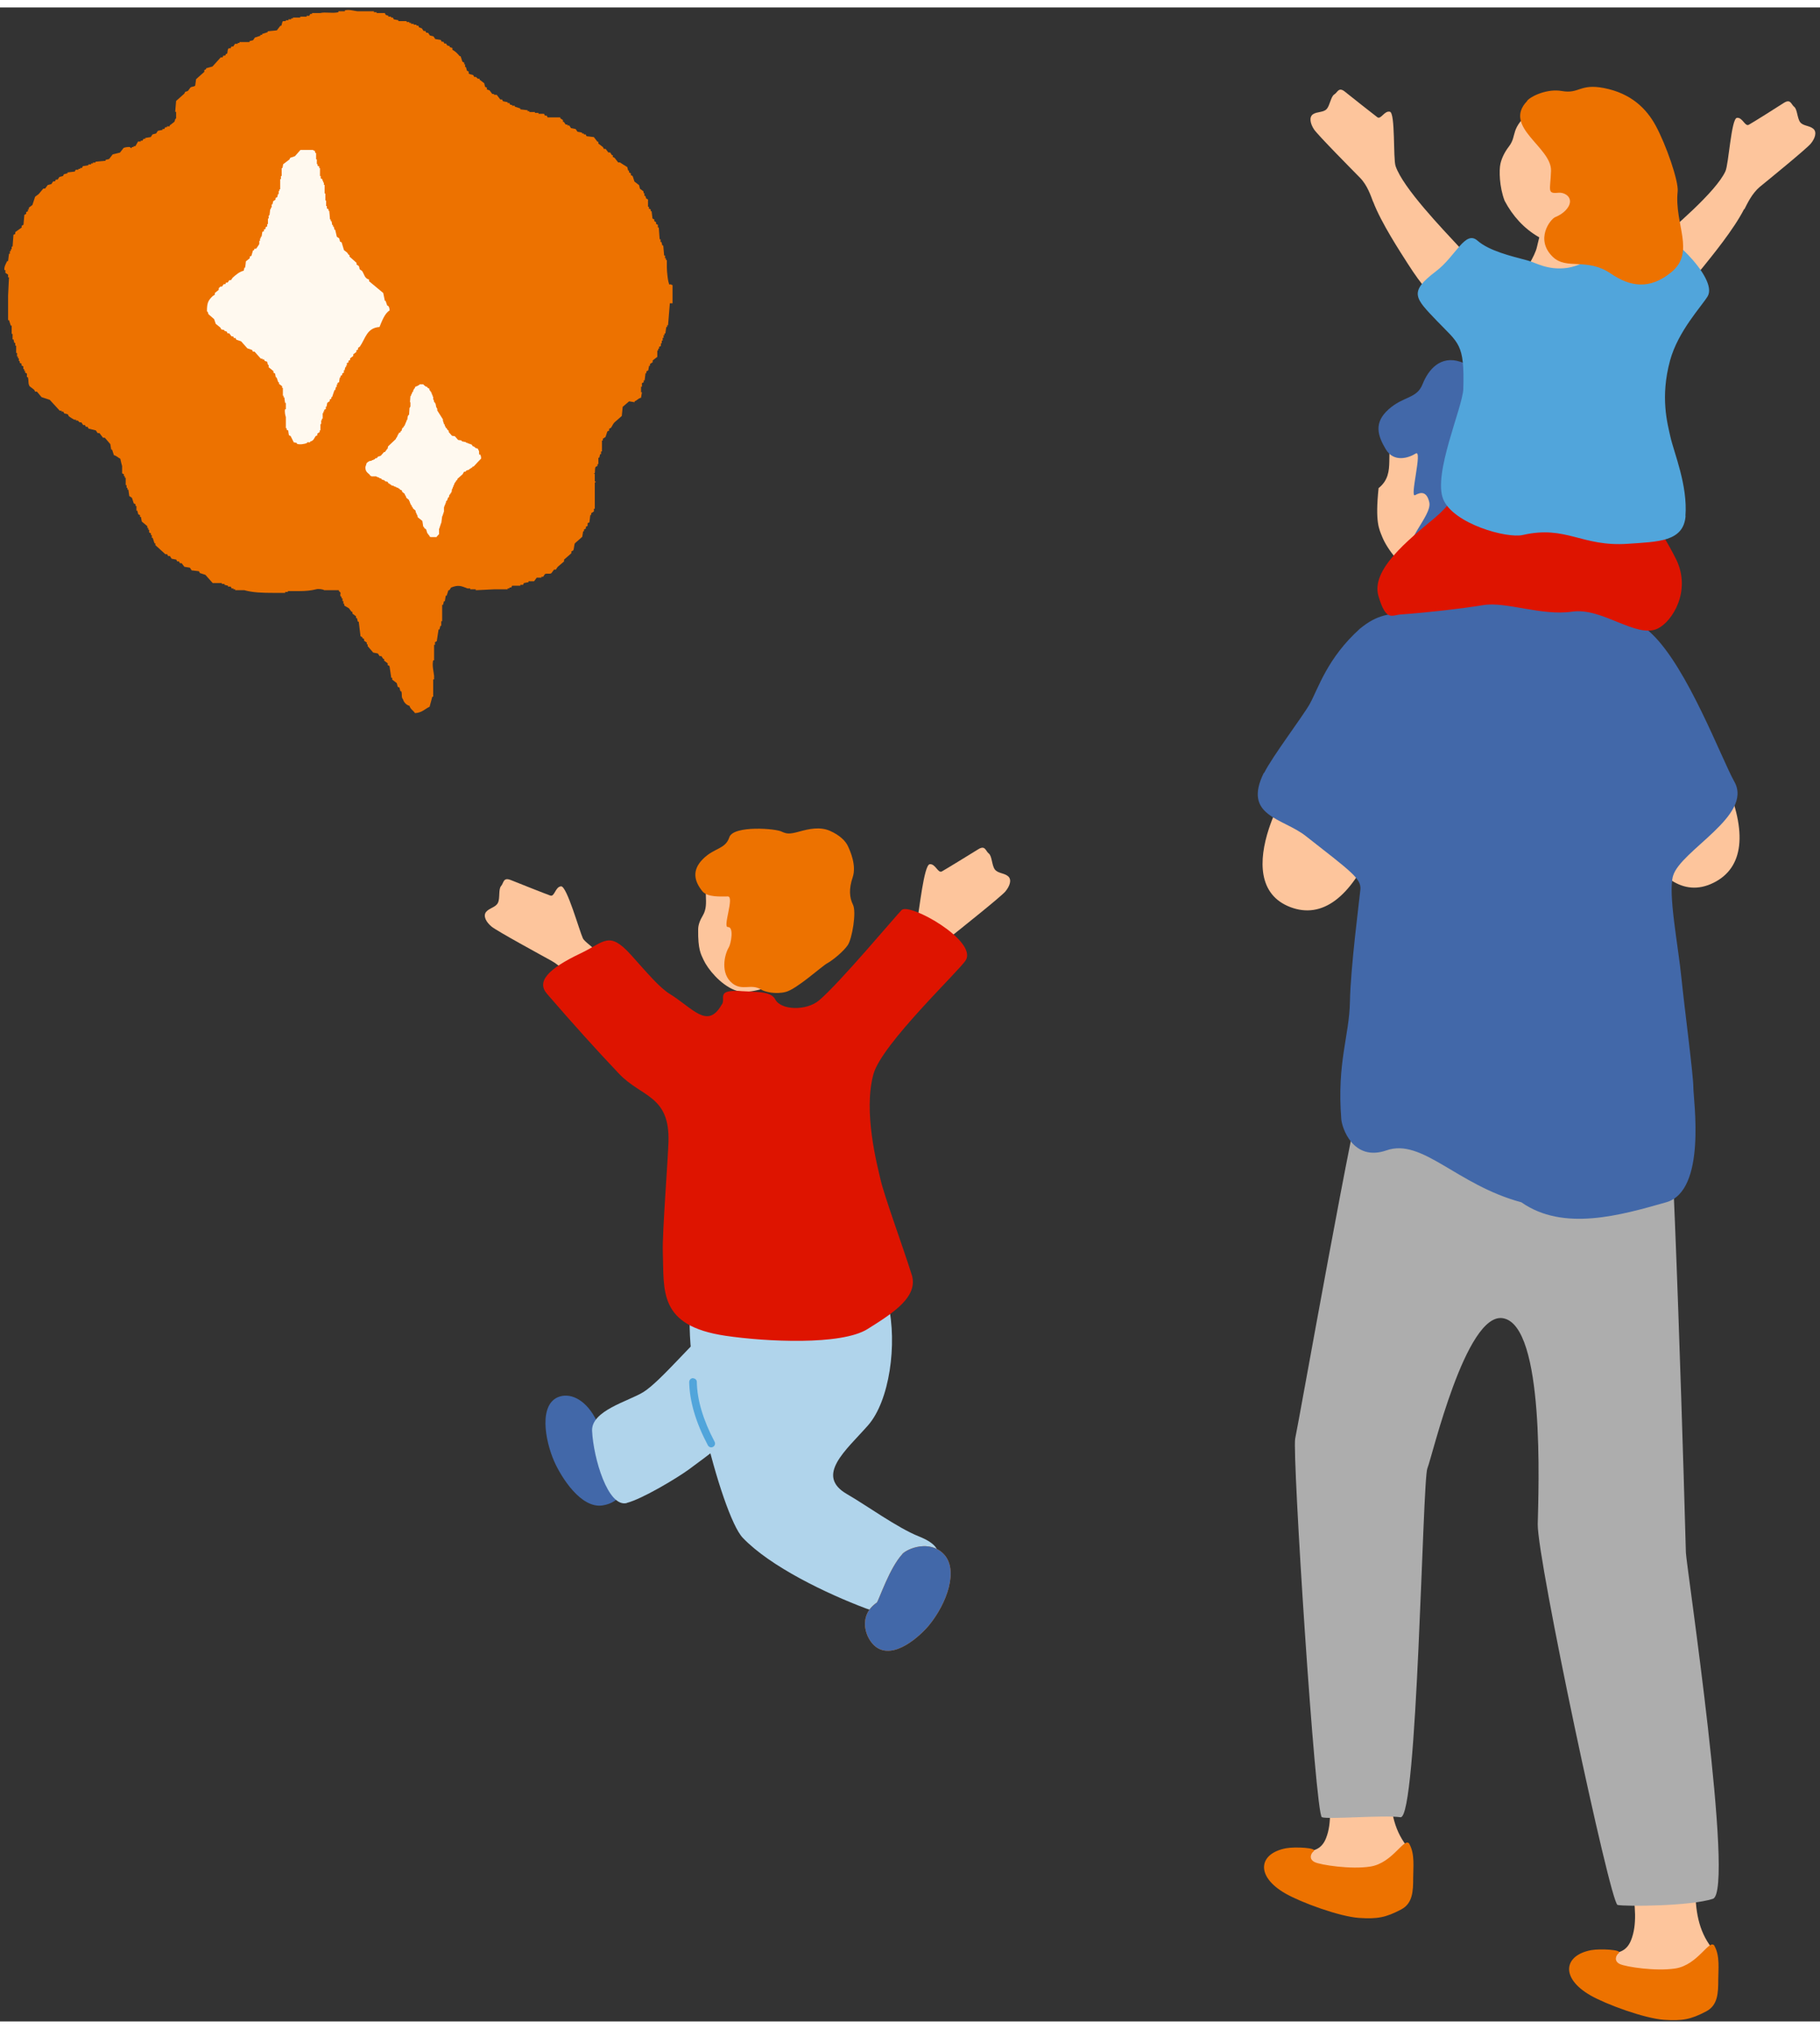 <?xml version="1.0" encoding="UTF-8"?>
<svg id="_レイヤー_1" data-name="レイヤー_1" xmlns="http://www.w3.org/2000/svg" width="122" height="136" version="1.1" viewBox="0 0 122 135">
  <rect x="0" y="0" width="122" height="135" fill="#333333" stroke="none"/>
  <!-- Generator: Adobe Illustrator 29.8.2, SVG Export Plug-In . SVG Version: 2.1.1 Build 3)  -->
  <defs>
    <style>
      .st0 {
        fill: #4268a9;
      }

      .st1 {
        fill: #de1400;
      }

      .st2 {
        fill: #fff9ef;
      }

      .st3 {
        fill: #ed7200;
      }

      .st4 {
        fill: #b0d4eb;
      }

      .st5 {
        fill: #adadad;
      }

      .st6 {
        fill: #fdc59c;
      }

      .st7 {
        fill: #51a5db;
      }
      #anim {
        animation: anim1 1.3s linear infinite;
        transform-origin: 23% 35%;
        }
      @keyframes anim1 {
        0% {transform: rotate(0deg);}
        50% {transform: rotate(10deg);}
      }
    </style>
  </defs>
  <g>
    <g>
      <path class="st6" d="M97.16,36.84c.15,0,2.18.15,2.38.13.08.33.33,1.52.52,1.92s1.59,2.68,1.79,2.88c-2.24,1.92-5.37,1.67-6.88-.07.41-.2,1.64-2.36,1.82-3.15.13-.58.38-1.5.38-1.71Z"/>
      <g>
        <path class="st6" d="M115.63,51.83c-.53-1.22-1.33-3.3-2.07-4.56-.96-1.63-7.12,1.35-6.4,2.75,1.31,2.56,2.17,4.88,2.88,6.15,1.07,1.92,2.73,3.55,4.83,2.5,2.01-1,2.29-3.37.77-6.85Z"/>
        <g>
          <path class="st6" d="M114.74,130.06c-1.81-2.3-.79-5.66-.94-8.46-.2-3.74-5.01-1.59-4.99-.01.03,2.88,1.34,5.89.53,7.95-.66,1.69-2.55.12-2.73,1.97-.06.62,1.1,1.66,2.61,1.75,3.17.18,6.47-1.22,5.52-3.19Z"/>
          <path class="st3" d="M114.94,129.95c-.33-.58-1.09,1.27-2.65,1.5-1.3.2-3.32-.11-3.71-.3-.41-.2-.27-.57-.07-.73.28-.23-1.24-.31-1.85-.2-1.85.35-2.07,1.87-.05,3.03,1.06.61,3.63,1.55,4.94,1.64,1.22.08,1.79-.02,2.83-.57.77-.41.8-1.22.8-2.12,0-.67.12-1.6-.25-2.25Z"/>
        </g>
        <g>
          <path class="st6" d="M94.29,123.23c-1.81-2.3-.79-5.66-.94-8.46-.2-3.74-5.01-1.59-4.99-.01.03,2.88,1.34,5.89.53,7.95-.66,1.69-2.55.12-2.73,1.97-.06.62,1.1,1.66,2.61,1.75,3.17.18,6.47-1.22,5.52-3.19Z"/>
          <path class="st3" d="M94.49,123.12c-.33-.58-1.09,1.27-2.65,1.5-1.3.2-3.32-.11-3.71-.3-.41-.2-.27-.57-.07-.73.28-.23-1.24-.31-1.85-.2-1.85.35-2.07,1.87-.05,3.03,1.06.61,3.63,1.55,4.94,1.64,1.22.08,1.79-.02,2.83-.57.77-.41.8-1.22.8-2.12,0-.67.12-1.6-.25-2.25Z"/>
        </g>
        <path class="st6" d="M92.05,56.2c.53-1.22,1.5-3.22,1.92-4.62.54-1.81-5.84-4.29-6.38-2.81-.98,2.71-2.09,4.91-2.54,6.3-.68,2.09-.74,4.41,1.46,5.24,2.1.79,4.02-.62,5.54-4.1Z"/>
        <path class="st6" d="M101.42,34.81c1.42-2.86,1.97-6.78-1.59-8.29-3.56-1.51-5.55,1.4-6.28,2.19-.89.97.15,2.48-1.14,3.51-.24,2.32.04,2.75.25,3.28.31.77,1.28,2.1,2.43,2.63.92.42,2.42.08,3.3-.32.83-.37,1.41-.82,1.91-1.29.24,0,.49.05.93-.25.2-.14.62-.68.66-.99.04-.39-.35-.52-.48-.47Z"/>
        <path class="st0" d="M99.76,25.01c.39.2.61.23,1.43.05.82-.19,1.74-.33,2.54.07.81.4,1.26.92,1.44,1.35.17.43.64,1.63.26,2.59-.38.96-.36,1.68-.09,2.3.27.62-.22,2.8-.61,3.32s-1.3,1.19-1.79,1.43c-.49.24-2.85,1.8-3.78,1.99-.83.16-2.42.22-2.53-.18-.24-.85-1.51.21-2.11-.86-.64-1.14,1.5-2.99,1.29-3.9-.17-.74-.56-.7-.95-.48s.52-3.09.04-2.79c-.48.3-1.47.62-2.01-.29s-.82-1.77.19-2.67c1-.9,1.89-.7,2.28-1.69.39-.99,1.21-1.94,2.53-1.5,1.32.44,1.45.97,1.88,1.27Z"/>
        <path class="st5" d="M111.63,71.13c.49.65,1.37,31.8,1.38,32.44.02.81,3.31,22.71,1.81,23.21-1.51.5-5.9.52-6.39.41s-5.4-23.19-5.35-25.53c.05-2.34.5-13.34-2.34-13.8-2.48-.4-4.73,9.26-5.06,10.07-.33.82-.66,23.55-1.8,23.38-1.14-.16-4.83.16-5.27,0-.44-.16-2-24.4-1.79-25.38.22-.98,4.17-23.28,4.61-23.77s20.19-1.03,20.19-1.03Z"/>
        <path class="st0" d="M84.74,51.31c.53-1.08,2.61-3.82,3.06-4.63.58-1.06,1.17-3.06,3.35-5.03,1.24-1.02,1.9-.91,3.26-1.23,1.25-.22.63-.55,1.06-.89.91-.73.48-.74,3.76-.87,2.7-.11,2.24.86,2.77.87.55.02,1.55.14,2.67.38.96.17,3.26-.6,6.07,2.09,2.4,2.3,4.66,8.37,5.52,9.9,1.28,2.27-3.61,4.6-4.11,6.31-.35,1.17.35,4.7.56,6.84.22,2.14.8,6.51.8,7.34s.91,6.93-1.82,7.7c-3.06.87-6.89,1.98-9.71,0-4.33-1.16-6.64-4.32-9.04-3.48-2.25.78-2.99-1.53-3.03-2.09-.3-3.81.54-5.59.58-7.87.04-2.29.63-6.8.7-7.52.07-.73-.61-1.2-3.66-3.59-1.55-1.22-4.25-1.32-2.81-4.24Z"/>
      </g>
      <g>
        <path class="st1" d="M108.55,29.84s-8.63-.63-9.2,0c-.57.63-1.35,2.86-3.18,4.38-1.83,1.52-4.28,3.49-3.77,5.23.51,1.74.9,1.28,1.48,1.24,1.93-.14,4.07-.39,5.56-.63,1.5-.25,3.92.74,5.94.44,2.02-.3,4.3,1.81,5.73,1.14.99-.47,2.27-2.52,1.26-4.62-1.02-2.09-3.74-6.03-3.81-7.17Z"/>
        <path class="st6" d="M103.38,14.51c.15,0,1.63-.02,1.82-.04.07.31.29,1.43.47,1.8.18.38.84,1.69,1.02,1.88-.34.5-4.17.42-4.91-.09.39-.18,1.12-1.44,1.24-1.98.12-.54.36-1.38.36-1.58Z"/>
        <path class="st6" d="M92.04,13.02c-.15-.39-.38-1.1-.87-1.6-.49-.5-2.84-2.87-3.09-3.25-.25-.38-.34-.82-.07-1.01.28-.19.7-.11.92-.35.22-.24.28-.84.51-.98.23-.14.29-.53.72-.18.43.35,1.93,1.53,2.17,1.71.24.17.47-.46.84-.37.37.09.21,3.15.38,3.64.49,1.46,3.16,4.23,4.25,5.41,1.56,1.69,1.55,2.95.47,3.72-.95.68-2,.4-3.9-2.58-.49-.77-1.78-2.73-2.32-4.15Z"/>
        <path class="st6" d="M116.93,13.53c.19-.37.5-1.05,1.03-1.5.54-.44,3.13-2.55,3.42-2.9.29-.35.43-.78.17-1-.26-.22-.68-.18-.88-.44-.2-.27-.19-.87-.4-1.03-.21-.16-.23-.56-.7-.26-.46.3-2.08,1.32-2.34,1.46-.26.15-.42-.51-.8-.46s-.55,3.11-.77,3.58c-.64,1.4-3.59,3.87-4.8,4.92-1.74,1.51-1.86,2.76-.86,3.65.87.77,1.94.61,4.16-2.15.57-.71,2.06-2.52,2.75-3.88Z"/>
        <path class="st7" d="M112.98,34.09c.16-2.07-.76-4.21-1.01-5.32-.2-.9-.69-2.65-.02-5.11.54-1.97,2.11-3.62,2.52-4.3.75-1.27-3.08-4.75-3.59-4.26-.33.32-2.49,1.02-2.99,1.23-.97.41-2.03,1.02-2.86,1.13-1.3.17-2.09-.36-2.63-.5-1.13-.3-2.57-.64-3.36-1.33-.83-.73-1.45,1.05-2.79,2.06-1.85,1.4-1.39,1.79.07,3.32,1.46,1.52,1.86,1.52,1.77,4.56-.04,1.23-2.06,5.72-1.34,7.41.69,1.63,4.25,2.63,5.33,2.38,2.92-.67,3.94.81,7.05.59,2.01-.14,3.73-.13,3.86-1.87Z"/>
        <path class="st6" d="M107.12,15.25c-1.48.78-3,.7-3.99.13-.98-.57-1.73-1.4-2.27-2.42-.36-.94-.38-2.06-.28-2.49.09-.39.29-.79.56-1.14.62-.81-.03-1.16,1.65-2.54.51-.42,3.18-1.42,5.53.57,1.91,1.62,1.89,6.25-1.2,7.89Z"/>
        <path class="st3" d="M102.37,6.25c.28-.32,1.36-.82,2.32-.65,1.18.21,1.2-.51,2.82-.2,1.87.36,2.88,1.43,3.47,2.51.7,1.28,1.55,3.73,1.48,4.42-.24,2.18,1.21,4.07-.42,5.41-1.47,1.21-2.78.97-4.06.1-1.61-1.1-2.95-.22-3.89-1.12-1.22-1.18-.16-2.54.17-2.67.49-.19.94-.6.98-1,.04-.41-.4-.67-.78-.63-.78.08-.53-.17-.49-1.47.05-1.59-3.27-2.95-1.6-4.68Z"/>
      </g>
    </g>
    <g>
      <path class="st0" d="M42.52,98.14c1.22-.8.64-.81-.12-1.76-.67-.84-1.02-1.42-1.46-1.1-.37.27-.82-.23-.94-.53-.66-1.36-1.67-1.89-2.48-1.64-1.43.45-1,2.92-.36,4.37.47,1.05,1.78,3.15,3.23,2.93,1.31-.2,1.64-1.33,2.13-2.26Z"/>
      <path class="st4" d="M42.02,100.24c1.02-.26,3.31-1.63,4.14-2.23.99-.72,3.29-2.45,5.28-4.18,1.62-1.4,2.91-4.45,2.08-5.75-1.03-1.61-4.26-.83-5.55.12-1.29.95-3.64,3.86-4.84,4.61-1,.62-3.51,1.24-3.44,2.61.09,1.82,1.06,5.15,2.33,4.83Z"/>
      <path class="st6" d="M62.75,63.74c.12-.41.52-1.08,1.08-1.53.56-.45,3.25-2.59,3.56-2.95.3-.36.45-.79.19-1.02s-.7-.19-.9-.47-.18-.89-.4-1.06c-.22-.17-.23-.58-.71-.28-.48.3-2.16,1.33-2.43,1.48-.27.15-.43-.53-.82-.48-.39.05-.7,3.16-.83,3.68-.14.52-2.07,1.73-.04,2.62.62.27,1.18.42,1.3.01Z"/>
      <path class="st6" d="M38.29,65.22c-.19-.39-.7-.97-1.33-1.32-.63-.35-3.65-1.99-4.01-2.29-.36-.3-.58-.7-.37-.98.22-.27.66-.31.8-.62.15-.31.02-.91.21-1.12.18-.2.13-.61.65-.4s2.36.94,2.65,1.04c.29.1.33-.59.72-.62.39-.02,1.23,2.99,1.46,3.48.22.49,2.34,1.35.5,2.58-.56.37-1.09.62-1.28.24Z"/>
      <g>
        <path class="st6" d="M54.5,62.54c1.2-2.28.98-5.15-1.94-6.22-2.93-1.07-4.41,1.35-4.97,2.02-.59.72.02,1.7-.48,2.53-.17.29-.31.6-.31.93-.02,1.36.19,1.67.36,2.04.28.61,1.12,1.64,2.07,2.02.75.3,1.95-.03,2.64-.39.46-.24.82-.5,1.12-.77.2-.17.87-.95,1.51-2.17Z"/>
        <path class="st3" d="M52.43,55.26c.32.14.5.16,1.15-.02.65-.18,1.38-.34,2.05-.05.66.29,1.06.69,1.21,1.03.16.34.58,1.29.32,2.08-.27.79-.22,1.37.02,1.85.24.49-.06,2.27-.35,2.7s-1,1.01-1.38,1.22c-.38.21-2.04,1.73-2.78,1.92-.66.17-1.39.01-1.67-.17-.65-.4-1.23.12-1.9-.4-.83-.65-.55-1.92-.24-2.43.13-.21.36-1.37-.07-1.35-.36.02.46-2.05,0-2.05s-1.37.07-1.71-.35c-.53-.66-.73-1.39.04-2.16.77-.77,1.5-.64,1.77-1.46.27-.81,3.18-.59,3.54-.36Z"/>
      </g>
      <path class="st4" d="M59.54,86.9c.62,2.7.09,6.51-1.36,8.15-1.46,1.66-3.58,3.36-1.39,4.61,1.27.73,3.38,2.26,4.79,2.82,2.13.85,1.29,1.79.14,3.15-1.15,1.36-1.65,2.44-3.66,1.69-2.66-1-6.43-2.81-8.27-4.74-1.44-1.5-4.35-12.79-3.36-16.19.42-1.45,6.22-1.98,8.42-1.81,2,.15,3.86-1.34,4.69,2.31Z"/>
      <path class="st1" d="M61.11,84.93c-.59-1.88-1.83-5.24-2.09-6.38-.21-.93-1.17-4.51-.47-7.05.56-2.03,5.77-6.94,6.19-7.64.78-1.31-3.77-3.87-4.3-3.36-.34.33-4.17,4.91-5.54,6.06-.83.7-2.55.68-2.94-.08-.28-.55-1.34-.48-2.2-.54-1.89-.14-1.03.51-1.4.93-.95,1.64-1.91.21-3.47-.75-.67-.41-1.48-1.37-2.59-2.61-1.48-1.64-1.78-.87-3.35-.12-2.26,1.07-2.99,1.92-2.28,2.73,1.68,1.95,3.34,3.79,4.84,5.37,1.5,1.57,3.4,1.43,3.3,4.56-.04,1.26-.42,6.13-.38,7.33.09,2.65-.33,4.99,4.21,5.66,2.71.4,7.75.65,9.51-.45,1.76-1.1,3.44-2.18,2.96-3.67Z"/>
      <g>
        <path class="st3" d="M60.49,103.67c-.86.93-1.53,2.98-1.71,3.25-1.33.91-.75,2.46-.07,2.97,1.2.9,2.96-.72,3.56-1.44,1.22-1.49,2.01-3.74.98-4.79-.93-.95-2.4-.38-2.77.01Z"/>
        <path class="st0" d="M60.49,103.67c-.86.93-1.53,2.98-1.71,3.25-1.33.91-.75,2.46-.07,2.97,1.2.9,2.96-.72,3.56-1.44,1.22-1.49,2.01-3.74.98-4.79-.93-.95-2.4-.38-2.77.01Z"/>
      </g>
      <path class="st7" d="M47.68,96.52c-.09,0-.18-.05-.23-.14-.81-1.53-1.23-2.96-1.25-4.24,0-.14.11-.26.25-.26.15.02.26.11.26.25.02,1.2.42,2.55,1.19,4.01.07.13.02.28-.11.35-.04.02-.08.03-.12.03Z"/>
    </g>
  </g>
  <g id="anim">
    <path class="st3" d="M44.88,18.58c-.11-.12-.18-.92-.18-1.16v-.49h-.06v-.12h-.06v-.18h-.06c-.02-.22-.04-.45-.06-.67h-.06c-.02-.08-.04-.16-.06-.24h-.06v-.18h-.06c-.02-.26-.04-.53-.06-.79h-.06v-.18s-.08-.04-.12-.06v-.12s-.08-.04-.12-.06v-.12s-.08-.04-.12-.06c-.02-.16-.04-.33-.06-.49h-.06v-.12s-.08-.04-.12-.06v-.12h-.06v-.49s-.08-.04-.12-.06c-.02-.06-.04-.12-.06-.18h-.06v-.18h-.06v-.12c-.08-.06-.16-.12-.24-.18-.02-.08-.04-.16-.06-.24-.1-.08-.2-.16-.31-.24-.04-.12-.08-.24-.12-.37-.04-.02-.08-.04-.12-.06v-.12s-.08-.04-.12-.06v-.12h-.06c-.02-.08-.04-.16-.06-.24-.16-.1-.33-.2-.49-.31h-.12c-.08-.1-.16-.2-.24-.31-.04-.02-.08-.04-.12-.06v-.12h-.06c-.04-.06-.08-.12-.12-.18h-.12c-.06-.08-.12-.16-.18-.24h-.12s-.04-.08-.06-.12c-.1-.08-.2-.16-.31-.24v-.12h-.06c-.08-.1-.16-.2-.24-.31-.16-.02-.33-.04-.49-.06-.02-.04-.04-.08-.06-.12h-.12v-.06h-.12v-.06c-.1-.02-.2-.04-.31-.06-.04-.06-.08-.12-.12-.18-.1-.02-.2-.04-.31-.06-.04-.06-.08-.12-.12-.18h-.12v-.06h-.12c-.04-.06-.08-.12-.12-.18h-.06v-.12c-.06-.04-.12-.08-.18-.12v-.06h-.85s-.04-.08-.06-.12h-.12s-.04-.08-.06-.12h-.37v-.06h-.24v-.06h-.37v-.06h-.12v-.06c-.16-.02-.33-.04-.49-.06v-.06c-.12-.04-.24-.08-.37-.12v-.06h-.18v-.06h-.12s-.04-.08-.06-.12h-.12v-.06c-.1-.02-.2-.04-.31-.06-.02-.04-.04-.08-.06-.12h-.12c-.08-.1-.16-.2-.24-.31h-.18v-.06h-.12c-.06-.08-.12-.16-.18-.24-.06-.02-.12-.04-.18-.06v-.12s-.08-.04-.12-.06c-.02-.08-.04-.16-.06-.24-.1-.08-.2-.16-.31-.24v-.06h-.12l-.12-.12h-.12s-.04-.08-.06-.12c-.09-.05-.24-.04-.31-.12v-.12s-.08-.04-.12-.06c-.02-.08-.04-.16-.06-.24h-.06v-.18h-.06v-.12s-.08-.04-.12-.06c-.04-.12-.08-.24-.12-.37h-.06c-.14-.17-.28-.32-.49-.43v-.12c-.06-.02-.12-.04-.18-.06v-.06c-.06-.02-.12-.04-.18-.06-.02-.04-.04-.08-.06-.12h-.12s-.04-.08-.06-.12h-.12s-.04-.08-.06-.12c-.12-.02-.24-.04-.37-.06-.04-.06-.08-.12-.12-.18-.08-.02-.16-.04-.24-.06-.04-.06-.08-.12-.12-.18h-.12s-.04-.08-.06-.12h-.12c-.04-.06-.08-.12-.12-.18-.06-.02-.12-.04-.18-.06-.02-.04-.04-.08-.06-.12h-.12v-.06h-.18v-.06h-.18v-.06h-.12v-.06h-.18v-.06h-.55v-.06c-.1-.02-.2-.04-.31-.06-.02-.04-.04-.08-.06-.12h-.12v-.06h-.18v-.06c-.06-.02-.12-.04-.18-.06-.02-.04-.04-.08-.06-.12h-.55v-.06h-.18v-.06h-1.1c-.2-.02-.57-.14-.85-.06v.06h-.43v.06c-.35.1-.91-.03-1.22.06h-.55v.06h-.12s-.04.08-.06.12h-.18v.06h-.43v.06h-.49v.06h-.12v.06h-.18v.06h-.18v.06h-.18c-.08.05-.07.23-.12.31h-.06c-.08.1-.16.2-.24.31-.2.02-.41.04-.61.06v.06c-.12.04-.24.08-.37.12v.06h-.12v.06c-.12.04-.24.08-.37.12-.04.06-.08.12-.12.18-.08.02-.16.04-.24.06v.06h-.67v.06h-.12v.06h-.18c-.04.06-.08.12-.12.18h-.12s-.04.08-.06.12h-.12c-.11.09-.06.27-.12.37h-.06s-.04.08-.06.12h-.12s-.04.08-.06.12h-.12c-.18.2-.37.41-.55.61-.14.04-.28.08-.43.12v.06s-.08.04-.12.06v.12c-.18.16-.37.33-.55.49-.02.14-.04.28-.06.43-.04.07-.24.07-.31.12-.06.08-.12.16-.18.24-.06.02-.12.04-.18.06-.02.04-.04.08-.06.12-.18.16-.37.33-.55.49-.02.24-.04.49-.06.73h.06v.43c-.12.11-.05.14-.12.24-.1.08-.2.16-.31.24v.06h-.18v.06h-.12s-.04.08-.06.12h-.12v.06c-.1.02-.2.04-.31.06-.04.06-.08.12-.12.18-.08.02-.16.04-.24.06-.04.06-.08.12-.12.18-.12.02-.24.04-.37.06v.06h-.12s-.04.08-.06.12h-.12v.06h-.18c-.06.1-.12.2-.18.31h-.12v.06h-.12v.06c-.1.02-.11-.06-.12-.06-.13-.02-.36.02-.43.06-.08.1-.16.2-.24.31-.16.04-.33.08-.49.12-.08.1-.16.2-.24.31-.08.02-.16.04-.24.06v.06c-.22.02-.45.04-.67.06v.06h-.18v.06h-.12v.06h-.18v.06c-.12.02-.24.04-.37.06-.02.04-.04.08-.06.12h-.12v.06h-.12v.06h-.18s-.04.08-.06.12c-.16.02-.33.04-.49.06v.06c-.08.02-.16.04-.24.06-.02.04-.04.08-.06.12-.08.02-.16.04-.24.06-.04.06-.08.12-.12.18h-.12s-.04.08-.06.12h-.12c-.04.06-.08.12-.12.18-.08.02-.16.04-.24.06-.06.08-.12.16-.18.24h-.12c-.1.12-.2.24-.31.37-.08.06-.16.12-.24.18-.06.18-.12.37-.18.55-.08.06-.16.12-.24.18v.12h-.06v.12s-.08.04-.12.06v.12s-.08.04-.12.06c-.02.22-.04.45-.06.67-.04.02-.08.04-.12.06v.12c-.14.1-.28.2-.43.31v.12s-.08.04-.12.06c-.02.26-.04.53-.06.79h-.06v.18h-.06v.12h-.06v.18h-.06c-.02.16-.04.33-.06.49h-.06c-.06.12-.24.42-.18.61h.06v.18c.06.04.12.08.18.12v.18h.06c-.02.41-.04.81-.06,1.22v1.65h.06c.04.12.08.24.12.37h.06v.55h.06v.37h.06c.02.08.04.16.06.24h.06v.18h.06v.49h.06v.24h.06v.12h.06v.18h.06v.12s.08.04.12.06v.12s.08.04.12.06v.18h.06v.12h.06v.12s.08.04.12.06v.24h.06c.08.24,0,.41.12.61.1.08.2.16.31.24.02.04.04.08.06.12h.12c.1.12.2.24.31.37.18.06.37.12.55.18.22.24.45.49.67.73h.12v.06h.12s.04.08.06.12c.08.02.16.04.24.06.02.04.04.08.06.12.08.07.27.19.37.24h.12v.06h.12l.12.12h.12c.04.06.08.12.12.18h.12s.04.08.06.12h.12s.04.08.06.12c.16.04.33.08.49.12.04.06.08.12.12.18h.12c.08.1.16.2.24.31h.12c.12.14.24.28.37.43.02.12.04.24.06.37h.06c.04.12.08.24.12.37.19.05.27.16.43.24.02.13.09.38.12.49v.49s.08.04.12.06v.12h.06v.12h.06v.49h.06v.18h.06v.12h.06c.02.14.04.28.06.43.06.04.12.08.18.12.04.12.08.24.12.37.04.02.08.04.12.06v.12h.06v.31h.06c.02.08.04.16.06.24.04.02.08.04.12.06v.12h.06c.02.1.04.2.06.31.12.1.24.2.37.31v.12h.06v.12h.06v.18s.08.04.12.06v.12h.06v.18h.06c.04.12.08.24.12.37h.06v.12c.22.2.45.41.67.61h.12s.04.08.06.12h.12c.04.06.08.12.12.18.1.02.2.04.31.06.02.04.04.08.06.12h.12s.04.08.06.12h.12c.06.08.12.16.18.24.12.02.24.04.37.06.04.06.08.12.12.18.16.02.33.04.49.06.02.04.04.08.06.12.12.04.24.08.37.12.16.18.33.37.49.55h.61v.06h.18v.06c.08.02.16.04.24.06v.06h.18s.04.08.06.12h.12v.06h.12v.06h.61c.57.16,1.21.18,1.95.18h.79v-.06h.18v-.06h.79c.41,0,.79-.04,1.1-.12.17-.05.47,0,.55.06h.98v.06c.22.17.03.12.12.37h.06v.12h.06v.18h.06v.18h.06v.12c.1.06.2.12.31.18.06.08.12.16.18.24h.06v.12c.08.06.16.12.24.18v.12h.06c.02.08.04.16.06.24h.06c.04.33.08.65.12.98.04.02.08.04.12.06v.06s.08.04.12.06v.12c.06.04.12.08.18.12v.12h.06v.12c.12.14.24.28.37.43.1.02.2.04.31.06.04.06.08.12.12.18h.12c.04.06.08.12.12.18h.06v.12c.08.06.16.12.24.18v.12s.08.04.12.06c.04.26.08.53.12.79h.06v.12c.1.08.2.16.31.24.02.08.04.16.06.24.04.02.08.04.12.06.02.08.04.16.06.24h.06c.08.22-.02.39.12.55.05.2.23.38.43.43.07.24.25.3.37.49.48-.03.64-.27.98-.43.06-.22.12-.45.18-.67h.06v-1.16h.06v-.24c-.02-.24-.15-.71-.06-1.04h.06v-1.04h.06v-.18s.08-.04.12-.06c.04-.26.08-.53.12-.79h.06c.02-.08.04-.16.06-.24h.06v-.31h.06v-1.1h.06c.02-.08.04-.16.06-.24h.06c.02-.12.04-.24.06-.37h.06c.04-.12.08-.24.12-.37h.06c.04-.06.08-.12.12-.18.49-.19.66-.11,1.1.06h.18v.06h.37v.06c.41-.02.81-.04,1.22-.06h.92v-.06h.12v-.06h.12s.04-.08.06-.12h.55v-.06h.18s.04-.08.06-.12c.1-.02.2-.04.31-.06v-.06h.37c.06-.08.12-.16.18-.24h.31v-.06h.12c.04-.06.08-.12.12-.18.15-.07.31.02.43-.06.06-.08.12-.16.18-.24h.12c.04-.06.08-.12.12-.18.14-.12.28-.24.43-.37v-.12c.16-.14.33-.28.49-.43v-.12s.08-.04.12-.06c.07-.11.06-.38.12-.49.16-.14.33-.28.49-.43.02-.12.04-.24.06-.37h.06v-.12s.08-.04.12-.06v-.12s.08-.04.12-.06v-.18s.08-.04.12-.06c.02-.16.04-.33.06-.49h.06v-.12c.06-.04.12-.08.18-.12v-.18h.06v-1.77h.06v-.06h-.06v-.49c-.02-.08-.07.02-.06-.06h.06c.03-.17-.01-.3.06-.43.04-.02.08-.04.12-.06v-.12h.06v-.43h.06c.02-.08.04-.16.06-.24h.06v-.18h.06v-.73h.06v-.12c.06-.04.12-.08.18-.12.04-.12.08-.24.12-.37.04-.02.08-.04.12-.06v-.12s.08-.04.12-.06c.1-.14.13-.25.24-.37.16-.14.33-.28.49-.43.02-.2.04-.41.06-.61.14-.12.28-.24.43-.37.12.02.24.04.37.06v-.06c.2-.08.22-.19.43-.24.02-.12.04-.24.06-.37h-.06v-.37h.06v-.24s.08-.04.12-.06v-.12h.06c.02-.16.04-.33.06-.49h.06v-.12s.08-.04.12-.06c.02-.1.04-.2.06-.31h.06v-.12c.06-.04.12-.08.18-.12v-.12c.1-.08.2-.16.31-.24v-.43h.06v-.12h.06v-.12s.08-.04.12-.06v-.18h.06v-.18h.06v-.18h.06v-.18h.06v-.12h.06c.02-.14.04-.28.06-.43h.06v-.12h.06c.04-.49.08-.98.12-1.47h.18v-1.22c-.12-.04-.05,0-.12-.06Z"/>
    <path class="st2" d="M24.16,22.71c-.05.04-.11.07-.16.11v.11s-.07.04-.11.05v.11c-.07.05-.14.11-.21.16v.11c-.07.05-.14.11-.21.16v.11s-.07.04-.11.05v.11s-.07.04-.11.05v.16h-.05v.11h-.05c-.02.07-.04.14-.05.21h-.05v.16s-.07.04-.11.05v.11l-.11.05v.11h-.05c-.02.11-.04.21-.05.32-.04.02-.07.04-.11.05v.11h-.05v.16h-.05c-.02.07-.04.14-.05.21h-.05c-.05.16-.11.32-.16.47h-.05v.11l-.11.05v.11c-.05.04-.11.07-.16.11-.02.09-.04.18-.05.26h-.05v.16l-.11.05v.11h-.05v.11h-.05v.37h-.05v.11h-.05v.26h-.05v.42h-.05v.11c-.05.04-.11.07-.16.11v.11s-.07.04-.11.05c-.12.17-.13.31-.37.37v.05h-.21v.05c-.18.07-.5.12-.68.05v-.05c-.07-.02-.14-.04-.21-.05-.07-.14-.14-.28-.21-.42-.04-.02-.07-.04-.11-.05-.02-.11-.04-.21-.05-.32-.04-.02-.07-.04-.11-.05v-.11h-.05v-.74c-.03-.09-.1-.36-.05-.53h.05v-.42h-.05c-.02-.12-.04-.25-.05-.37h-.05v-.11h-.05v-.53h-.05v-.11c-.07-.05-.14-.11-.21-.16v-.11h-.05c-.04-.11-.07-.21-.11-.32h-.05c-.02-.09-.04-.18-.05-.26-.04-.02-.07-.04-.11-.05v-.11c-.11-.09-.21-.18-.32-.26v-.16h-.05c-.02-.07-.04-.14-.05-.21-.05-.02-.11-.04-.16-.05-.02-.04-.04-.07-.05-.11h-.11v-.05h-.11c-.14-.16-.28-.32-.42-.47h-.11s-.04-.07-.05-.11c-.11-.04-.21-.07-.32-.11-.14-.16-.28-.32-.42-.47-.11-.04-.21-.07-.32-.11-.02-.04-.04-.07-.05-.11h-.11s-.04-.07-.05-.11h-.11c-.05-.07-.11-.14-.16-.21h-.11s-.04-.07-.05-.11c-.05-.02-.11-.04-.16-.05v-.05c-.07-.02-.14-.04-.21-.05l-.05-.11c-.11-.09-.21-.18-.32-.26-.04-.11-.07-.21-.11-.32l-.37-.32c-.06-.09,0-.12-.11-.21,0-.57.09-.72.37-1,.05-.04.11-.07.16-.11v-.11c.09-.07.18-.14.26-.21v-.11l.11-.11h.11c.04-.05.07-.11.11-.16h.11s.04-.07.05-.11h.11c.04-.05.07-.11.11-.16h.11c.04-.05.07-.11.11-.16.17-.16.47-.42.74-.47.02-.07.04-.14.05-.21h.05c.02-.14.04-.28.05-.42.09-.07.18-.14.26-.21v-.11l.11-.05c.04-.12.07-.25.11-.37h.05s.04-.07.05-.11h.11s.2-.28.21-.32v-.21h.05v-.16h.05v-.11h.05c.02-.11.04-.21.05-.32.04-.02.07-.04.11-.05v-.11s.07-.04.11-.05v-.11s.07-.04.11-.05v-.16h.05v-.37h.05v-.21h.05c.02-.14.04-.28.05-.42h.05v-.11h.05v-.21h.05c.02-.07.04-.14.05-.21.05-.04.11-.07.16-.11v-.11s.07-.04.11-.05c.02-.07.04-.14.05-.21h.05v-.21h.05v-.11h.05v-.68h.05v-.21h.05v-.53h.05c.02-.09.04-.18.05-.26.14-.11.28-.21.42-.32.02-.04.04-.07.05-.11.11-.04.21-.07.32-.11.12-.14.25-.28.37-.42h.84c.06.06,0,.02.11.05.02.05.04.11.05.16h.05v.42h.05v.32h.05v.11s.07.04.11.05v.11h.05v.53h.05v.16l.11.05v.11h.05v.11h.05v.16h.05v.58h.05v.47h.05v.37h.05v.16s.07.04.11.05v.11h.05c.02.19.04.39.05.58h.05v.11h.05c.02.09.04.18.05.26h.05v.11h.05c.02.07.04.14.05.21h.05c.04.16.07.32.11.47.05.04.11.07.16.11.02.07.04.14.05.21.04.02.07.04.11.05.05.18.11.35.16.53.07.05.14.11.21.16.04.05.07.11.11.16h.05v.11c.16.14.32.28.47.42v.11c.05.04.11.07.16.11.02.07.04.14.05.21.05.04.11.07.16.11.16.23.16.5.47.58v.11c.32.26.63.53.95.79.04.18.07.35.11.53h.05c.04.11.07.21.11.32h.05c.08.1.09.13.11.32-.34.2-.52.73-.68,1.11-.86.06-.94.78-1.32,1.32ZM32.16,29.98h-.03c-.04-.12.02-.23-.06-.31-.05-.17-.1-.08-.22-.16-.01-.02-.02-.04-.03-.06h-.06v-.03h-.06s-.06-.08-.09-.13h-.06v-.03h-.09v-.03h-.09v-.03s-.08-.02-.13-.03v-.03c-.09-.02-.19-.04-.28-.06l-.03-.06c-.07-.01-.15-.02-.22-.03-.07-.08-.15-.17-.22-.25-.06-.01-.13-.02-.19-.03-.07-.08-.15-.17-.22-.25v-.09s-.04-.02-.06-.03v-.03s-.04-.02-.06-.03v-.06s-.06-.04-.09-.06v-.06h-.03v-.06h-.03v-.09s-.04-.02-.06-.03v-.09h-.03v-.09h-.03v-.13c-.13-.2-.25-.4-.38-.6v-.13h-.03v-.06h-.03c-.02-.09-.04-.19-.06-.28h-.03v-.06s-.04-.02-.06-.03c-.01-.05-.02-.1-.03-.16h-.03v-.19h-.03v-.09h-.03s-.02-.08-.03-.13h-.03v-.09s-.04-.02-.06-.03v-.06l-.06-.03s-.02-.08-.03-.13c-.03-.01-.06-.02-.09-.03-.02-.03-.04-.06-.06-.09h-.06s-.16-.11-.19-.16h-.25v.03c-.1.05-.16.1-.28.13-.02.07-.03.08-.06.13h-.03v.06h-.03v.06h-.03v.09s-.04.02-.06.03c-.01.04-.02.08-.03.13h-.03s-.02.08-.03.13h-.03c-.01.14-.02.27-.03.41h.03v.31h-.03v.06h-.03c-.01.16-.02.31-.03.47-.02.01-.04.02-.06.03v.06h-.03c-.01.08-.02.17-.03.25h-.03c-.02.06-.04.13-.06.19h-.03v.09h-.03v.06h-.03v.06s-.04.02-.06.03v.06s-.06.04-.09.06c-.02.06-.04.13-.06.19-.02.01-.04.02-.06.03v.06l-.13.06v.06l-.06.06v.06h-.03v.06h-.03v.06s-.04.02-.06.03v.06c-.18.17-.36.34-.53.5-.01.05-.02.1-.03.16-.02.01-.04.02-.06.03v.06h-.03s-.06.08-.09.13h-.06c-.07.08-.15.17-.22.25-.06.02-.13.04-.19.06-.02.03-.04.06-.06.09-.04.01-.08.02-.13.03-.01.02-.02.04-.03.06h-.06v.03s-.08.02-.13.03v.03c-.06.01-.13.02-.19.03v.03h-.06v.03s-.06.04-.09.06c-.03.09-.06.19-.09.28,0,.3.13.36.28.5.02.03.04.06.06.09h.06v.03h.35v.03c.06.02.13.04.19.06v.03s.08.02.13.03c.01.02.02.04.03.06.06.02.13.04.19.06.01.02.02.04.03.06.05.01.1.02.16.03.03.04.06.08.09.13h.06s.02.04.03.06h.06s.02.04.03.06c.05.01.1.02.16.03v.03s.08.02.13.03v.03h.06v.03h.09s.02.04.03.06h.06s.04.06.06.09h.06l.06.06v.06c.06.05.13.1.19.16v.06l.06.06v.06h.03v.06c.06.05.13.1.19.16v.06h.03v.06h.03v.09h.03v.06h.03v.06s.04.02.06.03v.09s.04.02.06.03c.01.03.02.06.03.09.05.04.1.08.16.13.01.05.02.1.03.16h.03s.02.08.03.13h.03c.01.05.02.1.03.16.1.08.21.17.31.25.02.13.04.25.06.38.02.01.04.02.06.03v.06s.08.06.13.09c.03.09.06.19.09.28.02.01.04.02.06.03v.06l.06.03s.02.06.03.09c.06.02.03,0,.06.03h.41v-.03c.07-.05.09-.11.16-.16v-.38h.03v-.09h.03v-.09h.03v-.09h.03v-.09h.03c.02-.16.04-.31.06-.47h.03v-.09h.03v-.09h.03v-.09h.03v-.35h.03v-.09h.03v-.06h.03v-.09h.03c.01-.05.02-.1.03-.16.02-.01.04-.02.06-.03.02-.06.04-.13.06-.19.02-.01.04-.02.06-.03.01-.05.02-.1.03-.16.02-.01.04-.02.06-.03v-.06s.04-.02.06-.03v-.06h.03c.01-.07.02-.15.03-.22h.03s.02-.08.03-.13h.03v-.09h.03v-.06h.03v-.09s.04-.02.06-.03v-.06s.04-.02.06-.03v-.06s.06-.04.09-.06v-.06c.12-.1.23-.21.35-.31.03-.05.06-.1.09-.16.04-.01.08-.02.13-.03.01-.02.02-.04.03-.06.06-.02.13-.04.19-.06.01-.02.02-.04.03-.06h.06l.03-.06h.06s.04-.06.06-.09h.06c.17-.18.33-.36.5-.53,0-.14-.02-.19-.06-.28Z"/>
  </g>
</svg>